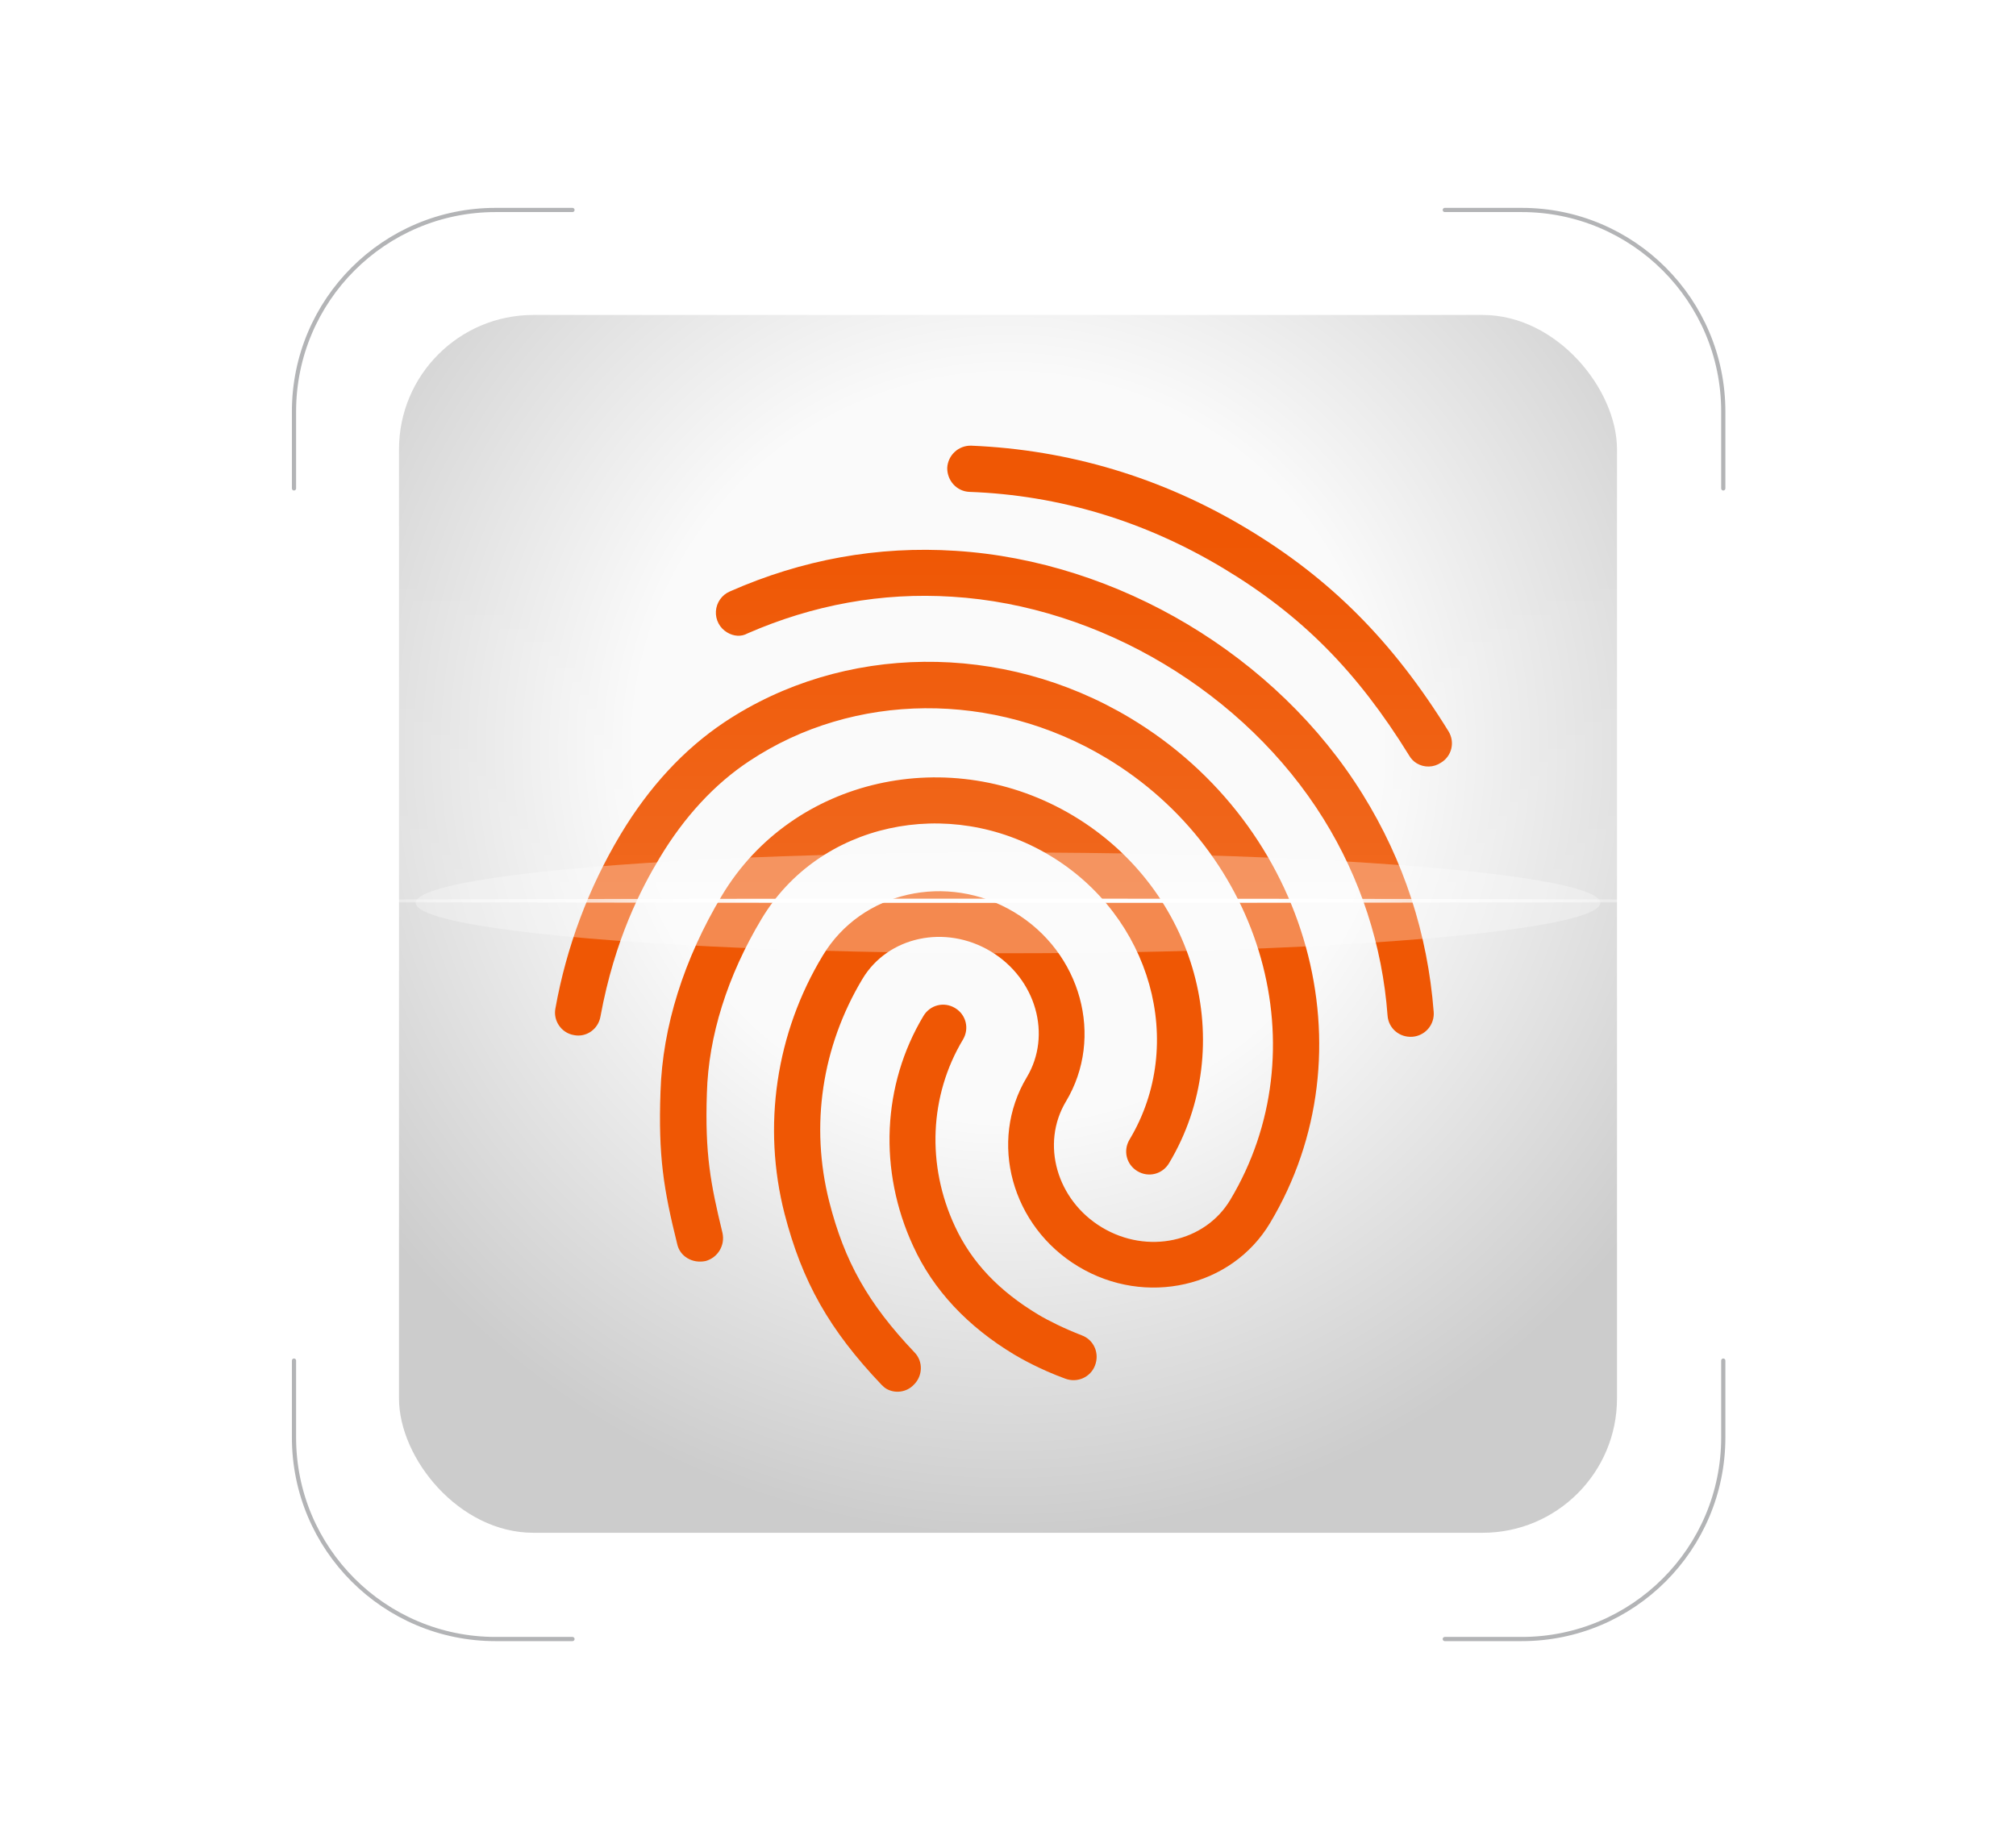<svg width="480" height="440" viewBox="0 0 480 440" fill="none" xmlns="http://www.w3.org/2000/svg">
<rect opacity="0.2" x="95" y="75" width="290" height="290" rx="32" fill="url(#paint0_radial_1727_9440)"/>
<g opacity="0.3">
<path d="M410.303 324L410.303 342.304C410.303 368.813 388.812 390.304 362.303 390.304L343.999 390.304" stroke="#01050B" stroke-linecap="round"/>
<path d="M70 324L70 342.304C70 368.813 91.49 390.304 118 390.304L136.303 390.304" stroke="#01050B" stroke-linecap="round"/>
<path d="M70 116.303L70 98C70 71.49 91.49 50 118 50L136.303 50" stroke="#01050B" stroke-linecap="round"/>
<path d="M410.303 116.303L410.303 98C410.303 71.49 388.812 50 362.303 50L343.999 50" stroke="#01050B" stroke-linecap="round"/>
</g>
<path d="M337.346 181.787C336.593 181.336 335.954 180.697 335.522 179.925C323.068 159.77 309.836 146.454 291.128 135.236C272.513 124.075 252.183 117.908 230.794 117.129C227.803 117.002 225.491 114.462 225.531 111.411C225.606 109.957 226.248 108.589 227.318 107.601C228.388 106.613 229.802 106.084 231.255 106.128C254.45 107.093 276.567 113.69 296.78 125.81C316.804 137.817 331.634 152.732 344.877 174.129C346.493 176.764 345.643 180.099 343.065 181.628C342.222 182.191 341.238 182.505 340.226 182.533C339.214 182.561 338.216 182.303 337.346 181.787ZM173.142 150.61C172.27 150.098 171.558 149.355 171.084 148.462C170.61 147.569 170.392 146.561 170.455 145.55C170.519 144.54 170.86 143.566 171.442 142.736C172.024 141.907 172.824 141.255 173.753 140.852C190.973 133.236 209.035 129.97 227.489 131.167C266.165 133.596 304.014 156.163 324.471 189.19C334.221 204.904 339.906 222.281 341.356 240.964C341.413 241.687 341.327 242.414 341.102 243.104C340.876 243.794 340.517 244.433 340.044 244.983C339.571 245.534 338.995 245.985 338.347 246.312C337.7 246.639 336.994 246.834 336.272 246.886C333.205 247.098 330.574 244.879 330.369 241.809C329.143 225.188 323.909 209.121 315.117 194.986C296.444 164.952 261.942 144.264 226.689 142.093C209.947 141.025 193.578 144.025 177.995 150.829C176.452 151.698 174.646 151.512 173.142 150.61ZM163.679 299.616C163.058 299.254 162.519 298.766 162.099 298.183C161.678 297.599 161.384 296.934 161.236 296.229C157.974 283.124 156.721 275.196 157.261 260.014C157.726 244.53 162.82 228.361 171.92 213.185C188.707 185.189 226.263 176.695 255.595 194.283C284.927 211.87 295.127 249 278.341 276.996C276.758 279.635 273.447 280.469 270.814 278.89C268.182 277.312 267.357 273.998 268.94 271.359C282.618 248.547 274.104 218.196 249.943 203.709C225.782 189.222 194.999 196.01 181.321 218.822C173.182 232.396 168.673 246.737 168.304 260.355C167.82 274.803 169.187 281.903 172.018 293.595C172.674 296.552 170.921 299.474 168.005 300.288C166.405 300.611 164.901 300.349 163.679 299.616ZM241.541 322.595C230.354 315.887 222.178 307.14 217.428 296.731C209.129 278.811 210.031 258.335 219.866 241.934C221.448 239.294 224.76 238.461 227.392 240.039C230.025 241.617 230.849 244.931 229.267 247.571C221.297 260.862 220.549 277.457 227.384 292.064C231.346 300.591 237.848 307.438 247.25 313.074C249.506 314.427 253.436 316.399 257.592 317.994C260.413 319.045 261.84 322.207 260.727 325.129C259.671 327.956 256.51 329.392 253.595 328.285C247.614 326.108 242.857 323.384 241.541 322.595ZM211.001 330.683C210.625 330.457 210.212 330.081 209.892 329.761C197.431 316.651 190.989 305.227 186.789 288.997C184.151 278.674 183.597 267.923 185.16 257.374C186.723 246.825 190.372 236.688 195.893 227.559C205.049 212.289 225.483 207.625 241.465 217.208C257.447 226.791 262.96 247.013 253.804 262.283C247.756 272.369 251.582 285.812 262.393 292.295C273.204 298.778 286.865 295.819 292.913 285.733C314.221 250.196 300.963 203.031 263.358 180.483C236.659 164.474 203.286 164.712 178.439 181.211C170.194 186.648 162.944 194.475 157.066 204.278C152.658 211.631 146.364 223.62 142.961 242.084C142.431 245.099 139.57 247.099 136.617 246.482C133.608 245.959 131.673 243.005 132.24 240.141C134.858 225.503 140.117 211.459 147.759 198.698C154.541 187.386 162.865 178.408 172.464 171.99C200.737 153.188 238.701 152.755 269.067 170.963C311.842 196.611 326.787 250.554 302.37 291.276C293.214 306.546 272.78 311.21 256.798 301.627C240.816 292.044 235.303 271.822 244.459 256.552C250.507 246.466 246.681 233.022 235.87 226.54C225.059 220.057 211.398 223.016 205.351 233.102C195.685 249.221 192.847 268.023 197.44 286.156C201.058 300.371 206.674 310.403 217.725 322.027C219.868 324.209 219.695 327.694 217.568 329.75C215.798 331.636 212.976 331.867 211.001 330.683Z" fill="#EF5704"/>
<path d="M382.855 129L403 215H73L97.942 129H382.855Z" fill="url(#paint1_linear_1727_9440)" fill-opacity="0.11"/>
<g opacity="0.3" filter="url(#filter0_f_1727_9440)">
<ellipse cx="240" cy="215" rx="141" ry="12" fill="white"/>
</g>
<ellipse cx="240" cy="214.5" rx="186" ry="0.5" fill="url(#paint2_linear_1727_9440)"/>
<defs>
<filter id="filter0_f_1727_9440" x="75" y="179" width="330" height="72" filterUnits="userSpaceOnUse" color-interpolation-filters="sRGB">
<feFlood flood-opacity="0" result="BackgroundImageFix"/>
<feBlend mode="normal" in="SourceGraphic" in2="BackgroundImageFix" result="shape"/>
<feGaussianBlur stdDeviation="12" result="effect1_foregroundBlur_1727_9440"/>
</filter>
<radialGradient id="paint0_radial_1727_9440" cx="0" cy="0" r="1" gradientUnits="userSpaceOnUse" gradientTransform="translate(240 178.433) rotate(90) scale(186.567)">
<stop offset="0.474" stop-opacity="0.1"/>
<stop offset="1"/>
</radialGradient>
<linearGradient id="paint1_linear_1727_9440" x1="227.435" y1="129" x2="227.435" y2="218.253" gradientUnits="userSpaceOnUse">
<stop stop-color="white" stop-opacity="0"/>
<stop offset="1" stop-color="white"/>
</linearGradient>
<linearGradient id="paint2_linear_1727_9440" x1="426" y1="214" x2="54" y2="214" gradientUnits="userSpaceOnUse">
<stop stop-color="white" stop-opacity="0"/>
<stop offset="0.329" stop-color="white"/>
<stop offset="0.657" stop-color="white"/>
<stop offset="1" stop-color="white" stop-opacity="0"/>
</linearGradient>
</defs>
</svg>
